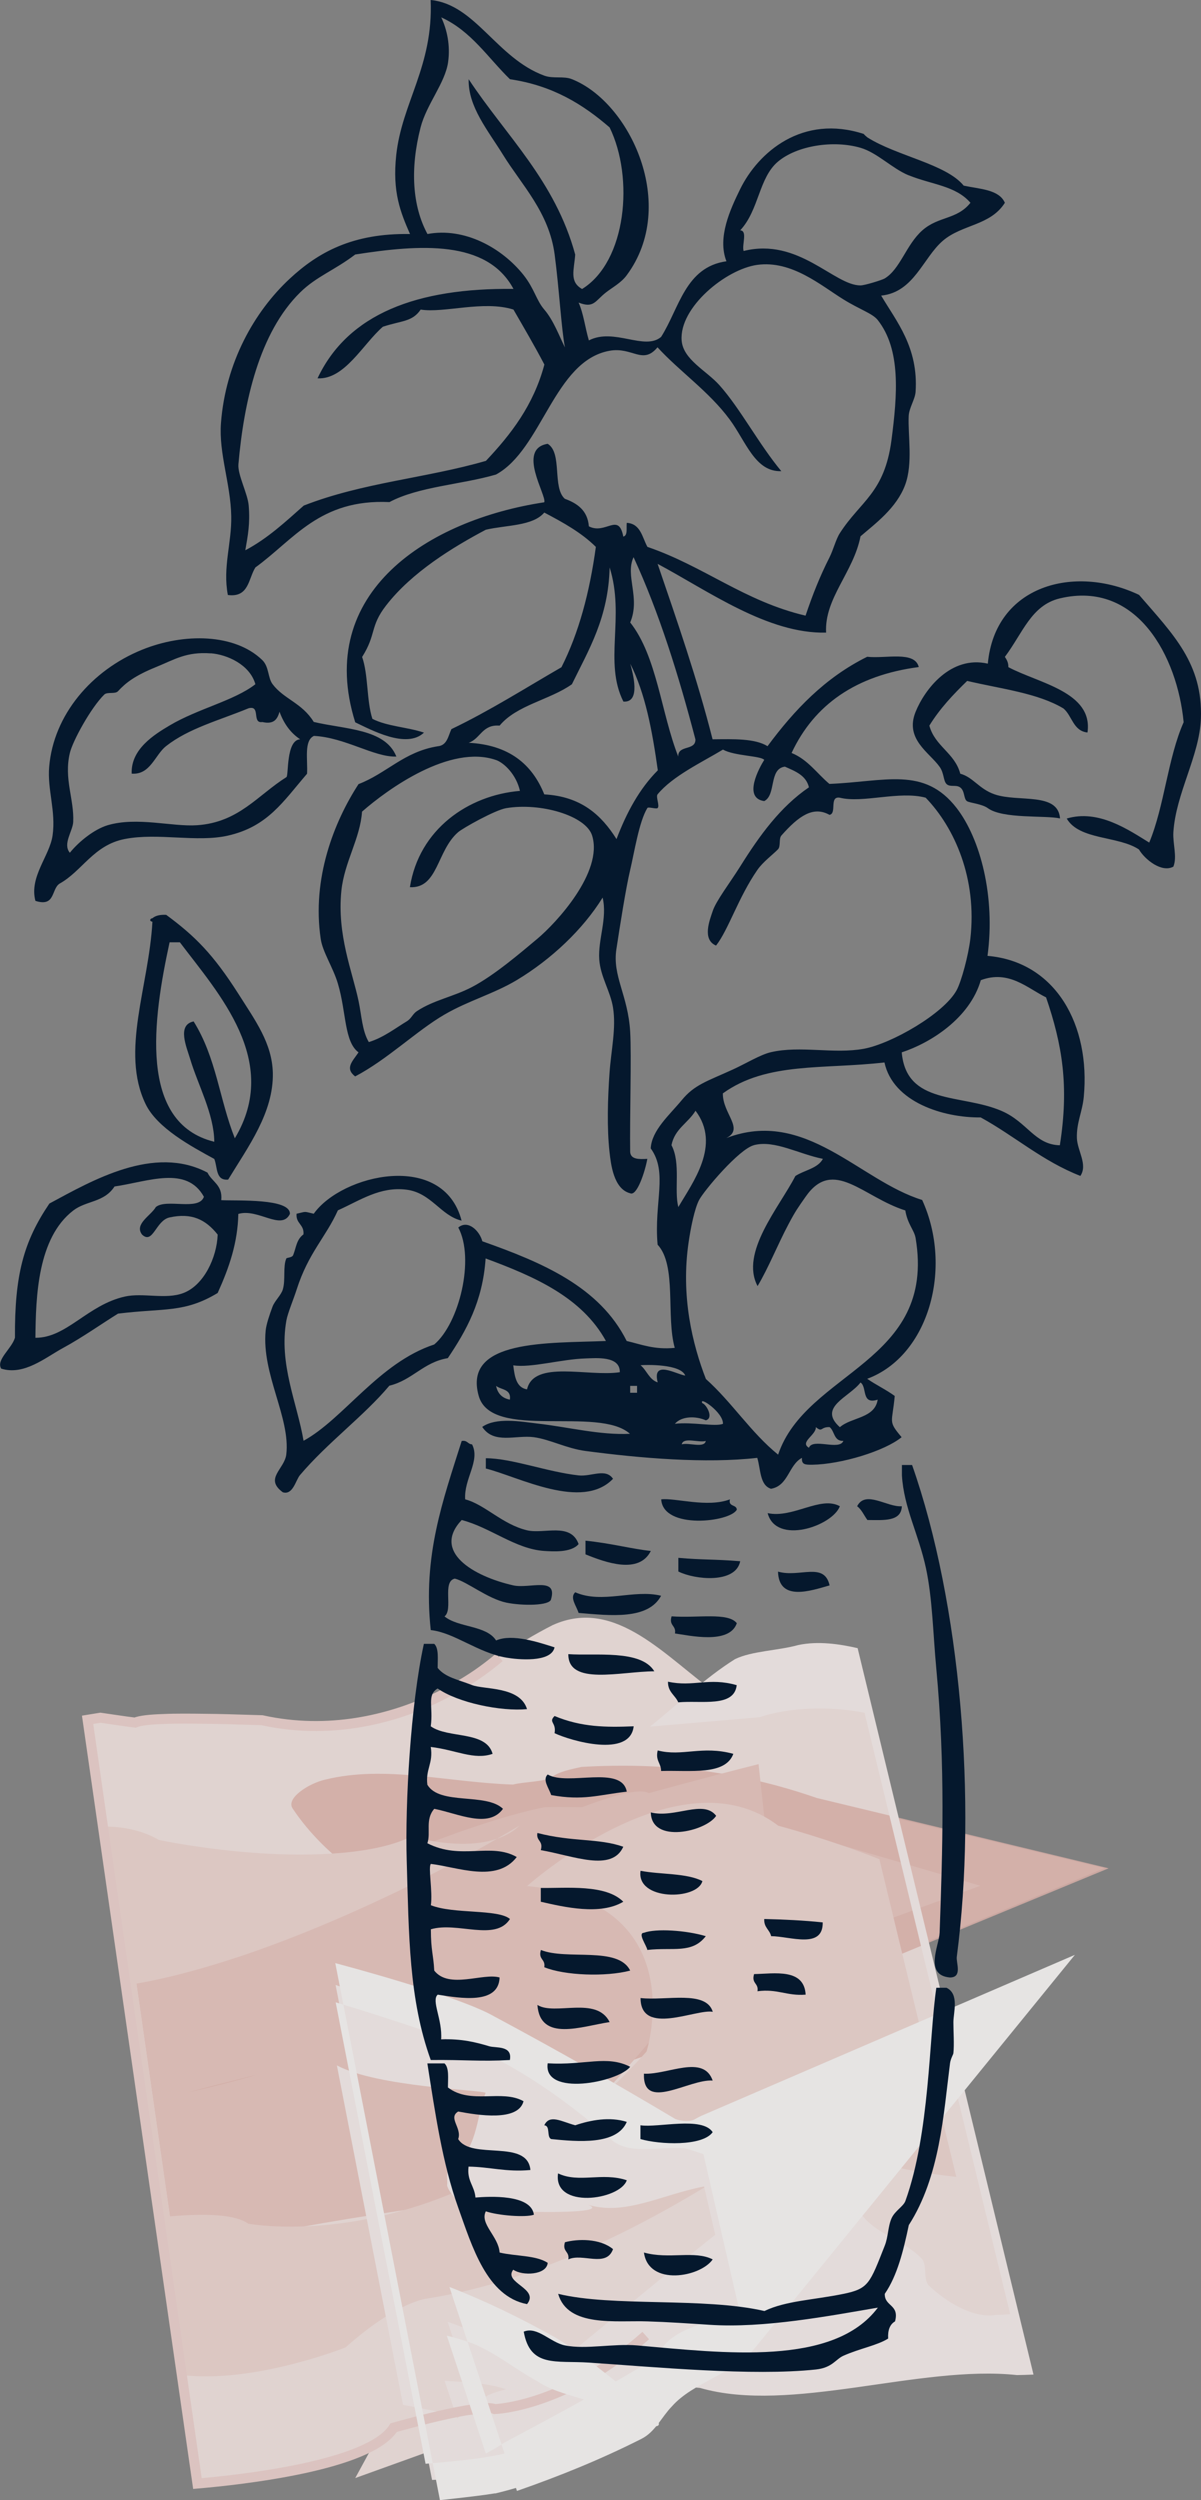 <?xml version="1.0" encoding="UTF-8"?><svg id="_レイヤー_2" xmlns="http://www.w3.org/2000/svg" viewBox="0 0 120.39 250.52"><rect x="0" y="0" width="120.39" height="250.52" fill="#808080" stroke="none"/><defs><style>.cls-1{fill:#e5b6ad;}.cls-1,.cls-2{opacity:.9;}.cls-3{fill:#f6e5e2;}.cls-4{fill:#05182d;fill-rule:evenodd;}.cls-5{fill:none;stroke:#f0d3ce;}.cls-6{fill:#f1d7d2;}.cls-7{fill:#ebc7bf;}.cls-8{fill:#fdfbfa;}.cls-9{fill:#faf0ee;}</style></defs><g id="_レイヤー_1-2"><g class="cls-2"><g class="cls-2"><path class="cls-3" d="M52.22,207.84c-1.17-3.44-13.39-4.18-18.53-4.91l8.14,41.78c.99-.23,1.71-.35,2.09-.33,10.39-.52,40.41-22.05,41.16-20.33.61,2.59,12.83,11.22,16.38,10.47l.74-.15-15.85-65.42c-8.6-.46-16.69,2.53-23.28,7.27-3.38,2.17-3.76,3.5-5.41,3.26-.66.01-1.97,4.98-6.37,7.95-3.05,1.9-7.33,1.69-10.05,3.85-4.7,2.84-18.83,6.62-26.46,8.98l2.9,20.13c1.17-.46,2.17-.88,2.97-1.24,11.65-5.33,17.37-7.42,27.15-8.54,7.48-.49,12.79-3.7,19.99-5.72,6.77-2.18,11.45-4.62,17.82-7.27l25.09-10.42-26.91-6.45c-.59-.14-1.36-.33-2.15-.52-7.72-2.65-15.23-3.55-23.53-3.06-1.1.24-2.2.45-2.94.99-.75.53-2.86.49-3.91.78-6.59-.21-12.78-1.96-18.8-.49-1.67.38-3.96,1.88-3.28,2.89,3.4,5.1,8.8,8.43,14.67,11.36,5.52,2.7,11.89,2.02,18.33,2.79,4.16.44,7.61,2.39,10.15,5.05,2.56,2.64,4.17,6.07,5.12,9.38l-4.27-39.44c-.47-.25-.91-.52-1.34-.79-2.44-1.71-4.96-4.14-7.67-5.8-2.71-1.65-5.56-2.5-8.77-1.05-3.7,1.87-7,4.35-10.54,6.39-3.53,2.03-7.3,3.65-11.75,3.62-6.25-.24-11.26-.86-17.27-.47-.88-.17-4.34-.36-5.47-.28-.5.15-1.01.28-1.53.41l10.96,76.18c7.24-1.02,15.41-.61,19.86-5.56,8.35-2.5,12.91-.96,19.34-5.03,8.12-5.42,16.27-11.37,26.26-13.62,2.29-.56,4.51-1,6.72-1.3l-9.59-39.58c-3.04,1.31-6.12,2.33-9.37,3.11-1.9.55-10.11-1.22-12.64-1.87-4.68-1.14-9.52,2.76-12.46,6.1-4.35,5.96-9.33,10.73-15.69,15.34-1.52.79-3.18.96-4.9,1.25l6.89,35.33c1.01.2,2.06.37,3.18.35,7.08-.79,12.17-4.12,18.36-5.77,7.33-.96,12.02-1.85,15.03-2.6l-4.7-20.45c-2.89,2.23-3.82,3.49-4.19,4.15-.36.67-.12.77-.48.82-2.16,1.23-4.39-.7-7.42.48-3.91,1.91-6.61,5.57-7.88,8.5-1.42,2.9-2.87,5.94-4.48,8.9l-6.03,11.07,8.66-3.12c5.72-2.06,11.92-3.09,18.12-1.16-.55-.62-.73-1.44-1.38-1.54-5.78-1.75-11.03-3.98-16.3-5.96l2.45,7.4c6.66-2.58,12.98-4.83,19.46-8.85.93-1,2.09-2.34,3.45-3.17,1.19-.61,2.31-1.22,3.39-1.84l-2.88-12.53c-1.48.13-2.9.3-4.33.47-4.68.17-12.79-6.59-14-10.15Z"/><path class="cls-1" d="M62.33,195.38c-6.45-.77-12.82-.11-18.33-2.81-5.87-2.93-11.27-6.26-14.67-11.36-.69-1.02,1.61-2.51,3.28-2.89,6.02-1.47,12.22.28,18.82.5,1.05-.29,3.17-.25,3.92-.78.75-.53,1.85-.75,2.95-.99,8.32-.47,15.84.43,23.56,3.11.72.17,1.42.34,1.95.47l27.32,6.58-25.47,10.53c-6.46,2.67-11.17,5.13-18,7.33-7.19,2.01-12.51,5.22-20,5.7-9.78,1.12-15.51,3.21-27.17,8.53-.76.34-1.7.73-2.79,1.17l-2.92-20.29c7.6-2.36,21.91-6.18,26.64-9.04,2.72-2.16,7.01-1.95,10.05-3.84,0,0,2.55,1.79,8.05,4.65l-43.45,20.78-.67-4.65c3.52-2.09,6.99-4.18,10.37-6.39,18.3-4.44,36.09-10.81,53.05-18.85l1.5,13.84c-2.9-.56-5.86-.94-8.86-1.16-3-.2-6.05-.22-9.12-.13Z"/><path class="cls-7" d="M52.25,192.04s24.43-12.37,23.03-1.45c0,0-17.56,28.4-31.84,30.44,0,0-10.29,1.46-15.61,2.59,0,0-4.53-1.49-10.77-1.32l-3.41-23.69c2.88-.31,6.17-1.09,9.38-2.74,0,0,2.48-.98,6.23-2.47,3.74-1.52,8.71-3.6,13.7-5.77,5-2.16,10.01-4.41,14.02-6.01,4.01-1.59,7.03-2.52,8.07-1.94,0,0,5.43-1.51,10.99-2.91l2.86,26.41c-3.26-1.54-6.87-2.93-8.5-4.24,0,0-1.34-2.03-3.85-3.87-2.48-1.84-6.18-3.49-10.09-2.79,0,0-1.53-.4-3.64-.95-2.13-.56-4.88-1.29-7.28-2.04-4.8-1.5-8.19-3.3-1.98-4.81,0,0,.44-.17,1.17-.43.72-.27,1.73-.63,2.87-1.01,2.26-.77,5.05-1.58,6.99-1.95,0,0,.22,0,.63-.01.41-.01,1.01-.01,1.78,0,1.53,0,3.74.03,6.4.18,2.66.15,5.79.43,9.14.93,3.35.52,6.92,1.28,10.44,2.3l15.29,4.47-14.24,5.21c-6.51,2.38-13.2,4.44-18.49,5.76-5.29,1.33-9.18,1.94-10.08,1.61,0,0-4.98.89-12.38,2.45-7.41,1.59-17.25,3.69-27.22,6.48l-.03-.18c14.35-2.8,28.81-8.15,36.43-18.25Z"/><path class="cls-6" d="M52.8,189.02s15.26-13.66,25.21-6.08c0,0,4.96,1.3,10.14,3.36l7.71,31.83c-7.53-.82-15.8-2.88-12.92-8.02,0,0,2.17-3.89,6.06-9.53l1.08,4.46c-10.33,8.77-28.95,22.4-47.32,25.29,0,0-2.98.3-8.11,4.88,0,0-8.76,3.51-15.97,2.82l-7.91-55c1.86.04,3.64.46,5.16,1.34,0,0,4.51.96,9.99,1.32,5.47.38,11.92.09,15.36-1.7,0,0,.45.14,1.19.31.74.17,1.76.36,2.89.42,2.27.16,4.99-.15,6.72-1.79,0,0-1.48.89-3.93,2.27-2.46,1.35-5.9,3.22-9.84,5.05-3.93,1.85-8.35,3.72-12.66,5.24-4.32,1.52-8.53,2.68-11.97,3.27l3.36,23.33c3.75-.33,6.6-.17,7.84.73,0,0,20.98,3.99,39.93-17.25,0,0,4.76-14.94-12.01-16.59Z"/><path class="cls-9" d="M65.17,173c2.72-2.16,5.47-4.85,8.51-6.75,1.68-.82,4.32-.85,6.33-1.41,2.01-.43,4.17-.1,5.96.31l17.63,72.79c-.6.03-1.16.04-1.66.05-9.74-1.05-22.66,3.91-31.76,1.29-1.39-.15-2.4-.13-3.67.24-.26.35-1.4,1.24-1.66,1.59-3.69,1.62-7.49,2.73-10.8,4.51-3.27,1.96-6.95,2.7-10.74,2.88l-9.67-49.6c2.29.74,4.54,1.7,6.74,2.7,3.16,1.31,7.05,2.15,10.57,3.22,6.09,1.8,6.59,8.24,12.45,9.23,2.44.53,4.79.63,7.11.51l4.18,18.18c-2.71,1.43-5.1,3.32-7.51,5.15-2.41,1.84-4.86,3.6-7.83,4.9-3.48,1.26-6.52,2.79-9.76,4.11l-4.72-14.25c1.41.49,2.82,1.04,4.23,1.7,3.62,2.13,7.72,3.51,11.72,5.42.93.4,3.15,2.86,3.04,3.39-.48.74-2.72.15-4.12.49-3.85.8-5.59-2.4-8-3.82-2.04-1-4.56-1.12-7.17-1.26l1.25,3.77c.99-.82,2.02-1.64,3.12-2.34,1.51-.63,2.87-.85,4.62-.95,2.54.05,4.4-2.5,6.67-4.51,2.63-2.81,7.13-2.76,10.47-4.6.74-.38,1.43-.81,2.08-1.29l-2.2-9.56c-4.25.81-7.96,2.99-11.7,1.81,3.82,1.36-16.38.59-12.29-.16-.36.24-1.54-.92-1.77-1.74.07-.52-.16-1.34.21-1.58,2.91-1.91,2.65-5.12,3.65-7.71-.3-.29-10.85-.58-14.91-2.75l6.63,34.02s.03,0,.04,0c3.54.64,6.82,1.62,10.63.52.89-.53.9-1.92,1.79-2.46,2.16-.9,24.45-20.74,27.74-21.14,2.03-.04,4.93.78,4.92,2.17.86,3.63,4.65,3.91,6.92,6.3.5.68.11,1.9.61,2.59,1.76,1.7,4.53,3.39,6.81,3,.45,0,.91-.03,1.4-.08l-14.6-60.26c-3.58-.69-7.56-.54-10.53.45l-10.93.94Z"/><path class="cls-5" d="M50.05,166.07s-.62.56-1.76,1.38c-1.14.83-2.83,1.87-4.96,2.87-4.25,1.96-10.36,3.53-17.07,2.05,0,0-.67-.02-1.7-.05-1.03-.03-2.44-.08-3.89-.09-1.46-.02-2.98-.04-4.27.02-1.29.04-2.34.14-2.86.36-1.16-.14-2.32-.33-3.47-.49,0,0-.47.08-1.29.21l11.01,76.53c4.39-.38,17.31-1.79,19.67-5.6,0,0,8.67-2.5,10.14-1.86,0,0,7.11-.22,15.13-7.37"/><path class="cls-8" d="M49.62,249.84c-.93.16-2.97.41-5.52.68l-10.49-53.81c5.45,1.46,13.19,3.76,15.91,5.33,6.22,3.33,12.01,6.62,18.19,10.3.64.23,1.52.3,2-.02.25-.14.5-.27.76-.38l37.28-16.06-31.95,39.24c-2.31,2.83-6.28,3.55-8.45,6.01-1.04,1.07-1.65,2.53-3.03,3.24-4.07,2.06-8.22,3.74-12.5,5.23l-6.77-20.44c3.67,1.43,7.19,3.14,10.57,5.04,3.22,1.89,5.87,4.41,9.02,6.65.55.61,1.54,1.29,1.4,1.99.12.55-1.38.16-2.19.32-.93-.4-1.67-1.22-2.9-1.75-2.24-1.21-5.1-1.44-7.08-2.8-2.23-1.21-3.96-2.71-6.44-3.77-.91-.32-1.76-.59-2.64-.8l3.91,11.81c.64-.33,1.25-.7,1.89-1.11,5.33-2.83,10.35-5.55,15.31-8.58,1.07-2.83,4.93-3.28,7.37-4.35.27-.1.56-.16.87-.2l-3.63-15.77c-.56-.16-1.16-.4-1.85-.57-2.64-.21-5.41.65-7.22-.74-3.59-3.12-7.23-5.89-11.59-8.19-2.45-1.3-10.37-3.96-16.2-5.7l9.01,46.24c2.82-.24,5.11-.48,6.3-.71,5.24-.79,9.48-3.86,14.39-5.09.42-.13-1.54,5.87-13.74,8.78Z"/></g></g><path class="cls-4" d="M117.62,86.84c-1.16.64-2.85-.7-3.45-1.72-2.07-1.38-5.97-.92-7.24-3.1,3.18-.95,6.19,1.13,8.27,2.41,1.52-3.65,1.86-8.48,3.45-12.06-.62-6.56-4.67-14.25-12.41-12.41-2.86.68-3.71,3.46-5.51,5.86.18.28.36.56.35,1.03,3.01,1.61,8.52,2.48,7.93,6.55-1.45-.16-1.53-1.68-2.41-2.41-2.58-1.55-6.3-1.97-9.65-2.76-1.4,1.36-2.74,2.77-3.79,4.48.56,2.08,2.55,2.73,3.1,4.82,1.27.33,1.89,1.54,3.45,2.07,2.38.81,6.35-.26,6.55,2.41-1.49-.33-5.73.07-7.24-1.03-.57-.42-1.8-.53-2.07-.69-.37-.21-.21-1.02-.69-1.38-.42-.32-1.03,0-1.38-.35-.33-.33-.23-1.07-.69-1.72-1.02-1.44-3.52-2.77-2.41-5.51.91-2.25,3.52-5.68,7.24-4.83.73-7.86,8.68-9.97,15.16-6.89,3.44,3.98,6.4,6.88,6.2,12.41-.14,3.72-2.51,7.48-2.76,11.37-.07,1.18.4,2.46,0,3.45Z"/><path class="cls-4" d="M39.74,75.81c-2.21.09-5.16-1.92-8.27-2.07-1.02.47-.61,2.38-.69,3.79-2.41,2.8-3.95,5.3-7.93,6.2-3.13.71-7-.31-10.34.34-3.14.61-4.27,3.22-6.55,4.48-.83.55-.4,2.36-2.41,1.72-.64-2.41,1.43-4.5,1.72-6.55.35-2.44-.54-4.6-.34-6.89.44-5.2,4.25-9.67,9.3-11.72,4.23-1.72,9.32-1.62,12.06,1.03.69.67.55,1.77,1.03,2.41,1.13,1.51,2.96,1.88,4.13,3.79,3.15.75,7.14.67,8.27,3.44ZM21.13,65.47c-2.46-.18-3.61.61-5.51,1.38-2.08.85-3,1.55-3.79,2.41-.29.32-1.07.04-1.38.34-1.32,1.29-3.16,4.63-3.45,5.86-.61,2.58.44,4.62.34,6.89-.04.93-1.08,2.21-.34,3.1.92-1.14,2.46-2.36,3.79-2.76,2.95-.87,6.47.17,8.96,0,4.18-.28,6.08-3.01,8.96-4.82.24-.12-.06-3.72,1.38-3.79-.97-.64-1.64-1.58-2.07-2.76-.21.71-.53,1.3-1.72,1.03-1.09.17-.13-1.71-1.38-1.38-3,1.23-6,2.01-8.27,3.79-1.12.88-1.58,2.91-3.45,2.76-.1-2.44,2.24-3.9,3.79-4.82,2.86-1.7,6.5-2.49,8.61-4.14-.56-1.98-2.86-2.98-4.48-3.1Z"/><path class="cls-4" d="M22.86,118.2c-1.27.12-1.04-1.25-1.38-2.07-2.29-1.25-5.73-3.09-6.89-5.51-2.53-5.27.33-11.75.69-18.26-.39-.07-.19-.35,0-.35.31-.27.78-.37,1.38-.34,2.89,2.13,4.71,3.95,7.24,7.92,1.69,2.67,3.38,4.94,3.45,7.93.08,3.96-2.47,7.38-4.48,10.68ZM21.48,114.41c-.02-2.78-1.65-5.72-2.41-8.27-.36-1.21-1.36-3.44.34-3.79,2.29,3.67,2.58,7.82,4.13,11.71,4.64-7.74-1.64-14.51-5.51-19.64h-1.03c-1.67,7.69-3.16,18.11,4.48,19.99Z"/><path class="cls-4" d="M22.17,120.26c1.59.08,6.96-.2,6.89,1.38-.84,1.72-3.2-.59-5.17,0-.06,2.87-.9,5.34-2.07,7.92-3.34,2.02-5.37,1.5-9.99,2.07-1.71,1.06-3.56,2.38-5.51,3.44-1.77.96-3.91,2.79-6.2,2.07-.54-.88,1.06-2,1.38-3.1-.04-6.29.87-9.63,3.45-13.44,4.28-2.3,10.49-5.93,15.85-3.1.44.93,1.53,1.22,1.38,2.76ZM11.48,118.89c-1.05,1.62-2.83,1.4-4.14,2.41-3.57,2.75-3.75,8.6-3.79,12.75,3.13.02,5.22-3.29,8.96-4.13,1.83-.41,4.09.32,5.86-.35,2.06-.77,3.37-3.56,3.45-5.86-1.22-1.53-2.62-2.2-4.82-1.72-1.39.3-1.66,2.75-2.76,1.72-.81-1.06.9-1.91,1.38-2.76,1.07-.88,4.32.42,4.82-1.03-1.74-3.14-5.56-1.53-8.96-1.03Z"/><path class="cls-4" d="M46.29,144.39c.56-.1.59.32,1.03.34.85,1.66-.83,3.44-.69,5.51,1.97.51,3.72,2.51,6.2,3.1,1.71.41,4.37-.83,5.17,1.38-.74.89-2.63.74-3.45.69-2.88-.19-5.38-2.35-8.27-3.1-2.99,3.17,1.13,5.63,5.17,6.55,1.61.36,4.46-.9,3.79,1.38-.09.67-2.88.68-4.48.35-1.89-.4-3.93-2.1-5.17-2.41-1.3.3-.13,3.09-1.03,3.79,1.39,1.14,4.18.87,5.17,2.41,1.63-.71,4.31.2,5.86.69-.33,1.57-3.75,1.22-4.83,1.03-2.85-.48-5.22-2.51-7.58-2.76-.81-7.48,1.21-12.96,3.1-18.95Z"/><path class="cls-4" d="M61.45,148.18c-3.09,3.22-9.43-.19-12.75-1.03v-1.03c2.58,0,6.15,1.37,9.3,1.72,1.29.14,2.7-.76,3.45.34Z"/><path class="cls-4" d="M90.4,146.8h1.03c4.87,13.85,6.52,33.77,4.48,49.28-.08.6.59,2.07-.69,2.07-2.62-.23-1.08-3.22-1.03-4.48.29-8.29.59-16.61-.34-26.54-.32-3.43-.38-6.96-1.03-9.99-.73-3.41-2.22-6.06-2.41-9.3v-1.04Z"/><path class="cls-4" d="M73.17,150.24c-.19.77.66.49.69,1.03-.63,1.25-7.39,2.04-7.58-1.03,1.41-.17,4.61.86,6.89,0Z"/><path class="cls-4" d="M84.19,150.93c-.77,2.01-6.4,3.9-7.24.69,2.54.55,5.3-1.77,7.24-.69Z"/><path class="cls-4" d="M90.4,150.93c-.05,1.56-1.83,1.39-3.45,1.38-.34-.46-.57-1.04-1.03-1.38.84-1.65,3.01.12,4.48,0Z"/><path class="cls-4" d="M58.69,154.38c2.62.27,4.69.84,6.55,1.03-1.19,2.37-4.53,1.16-6.55.34v-1.38Z"/><path class="cls-4" d="M68,156.1c2.52.22,3.42.12,6.2.34-.45,2.27-4.55,1.86-6.2,1.03v-1.38Z"/><path class="cls-4" d="M77.99,157.48c2.15.63,4.63-1.02,5.17,1.38-1.89.54-5.09,1.65-5.17-1.38Z"/><path class="cls-4" d="M57.66,159.55c2.71,1.19,5.89-.33,8.61.35-1.31,2.43-5.07,1.99-8.27,1.72-.23-.73-.91-1.53-.34-2.07Z"/><path class="cls-4" d="M67.31,161.96c2.61.2,5.67-.43,6.55.69-.75,2.18-4.83,1.21-6.2,1.03.14-.83-.63-.75-.34-1.72Z"/><path class="cls-4" d="M42.5,164.72h1.03c.47.45.34,1.5.34,2.41.77.95,1.99,1.15,3.45,1.72,1.2.47,4.8.1,5.51,2.41-2.59.25-6.91-.63-8.96-2.07-1.11.66-.42,1.84-.69,3.79,1.74,1.25,5.55.42,6.2,2.76-1.87.65-3.66-.39-6.2-.69.27,1.64-.54,2.22-.34,3.79,1.25,2.08,5.89.77,7.58,2.41-1.46,2.01-4.49.47-6.89,0-.94,1.08-.32,2.38-.69,3.45,3.37,1.73,6.36-.11,8.96,1.38-2.03,2.64-5.97.99-8.61.69-.29.32.2,2.77,0,4.14,2.3.91,6.73.36,7.93,1.38-1.46,2.29-5.28.24-7.93,1.03.01,2.2.25,2.46.34,4.14,1.48,1.89,4.89.2,6.55.69-.09,2.75-3.97,2.07-6.2,1.72-.68.57.49,2.51.34,4.48,2.05-.08,3.51.3,4.82.69.66.2,2.35-.11,2.07,1.38-2.96.17-4.56-.04-7.93,0-2.2-6.1-2.19-12.48-2.41-19.99-.17-5.74.39-15.63,1.72-21.71Z"/><path class="cls-4" d="M65.59,167.47c-3.36.01-8.65,1.47-8.62-1.72,2.65.19,7.29-.49,8.62,1.72Z"/><path class="cls-4" d="M66.96,168.51c2.54.56,4.09-.46,6.89.35-.26,2.27-3.56,1.5-5.86,1.72-.31-.73-1.05-1.02-1.03-2.07Z"/><path class="cls-4" d="M55.59,171.95c2.71,1.13,5.17,1.14,7.93,1.03-.35,3.2-6.32,1.45-7.93.69.2-1.1-.65-1.07,0-1.72Z"/><path class="cls-4" d="M65.93,175.4c2.46.64,4.42-.52,7.58.34-.8,2.19-4.34,1.63-7.24,1.72,0-.81-.59-1.01-.34-2.07Z"/><path class="cls-4" d="M54.9,177.81c2.04,1.18,7.42-.99,7.93,1.72-2.83.32-4.38.93-7.58.34-.23-.72-.91-1.53-.34-2.07Z"/><path class="cls-4" d="M71.79,181.95c-1.02,1.57-6.5,2.85-6.55-.34,2.43.61,5.27-1.33,6.55.34Z"/><path class="cls-4" d="M53.87,183.67c3.54.92,6.09.5,8.61,1.38-1.16,2.57-5.01.9-8.27.34.28-.97-.49-.89-.34-1.72Z"/><path class="cls-4" d="M64.21,187.46c2.02.39,4.61.21,6.2,1.03-.5,1.94-6.65,1.98-6.2-1.03Z"/><path class="cls-4" d="M62.48,190.56c-2.31,1.38-5.91.54-8.27,0v-1.38c2.62.03,6.51-.39,8.27,1.38Z"/><path class="cls-4" d="M82.47,192.63c.05,2.71-3.26,1.39-5.17,1.38-.15-.66-.74-.86-.69-1.72,1.85.04,3.97.14,5.86.34Z"/><path class="cls-4" d="M70.75,194.01c-1.39,1.79-3.26,1.09-5.86,1.38-.07-.44-1-1.69-.34-1.72,1.2-.45,4.23-.25,6.2.34Z"/><path class="cls-4" d="M54.21,195.39c2.62,1.06,7.75-.4,8.96,2.07-2.43.64-6.57.5-8.61-.34.14-.83-.63-.75-.34-1.72Z"/><path class="cls-4" d="M80.75,199.87c-1.88.15-2.83-.61-4.82-.34.14-.83-.63-.75-.34-1.72,2.04-.04,5.03-.61,5.17,2.07Z"/><path class="cls-4" d="M94.88,199.18c1.3.63.69,2.45.69,3.45,0,.96.09,2.23,0,3.1-.01.14-.28.55-.34,1.03-.65,5.09-1.01,11.34-4.13,16.2-.54,2.56-1.15,5.06-2.41,6.89-.03,1.29,1.49,1.04,1.03,2.76-.51.29-.74.87-.69,1.72-1.09.69-2.81.98-4.48,1.72-.79.35-1.11,1.2-2.76,1.38-6.35.68-16.18-.25-22.74-.69-3.33-.22-5.91.52-6.55-3.1,1.36-.57,2.67,1.09,4.14,1.38,2.12.42,4.83-.21,7.24,0,8.7.76,19.68,2.14,24.12-3.79-4.81.82-11.43,2.09-16.89,1.72-2.16-.14-4.21-.28-6.2-.34-3.18-.11-7.99.62-8.96-2.76,5.5,1.33,14.55.32,20.68,1.72,2.14-1.03,4.9-1.1,7.93-1.72,2.52-.52,2.63-1.03,4.13-4.83.36-.9.31-1.92.69-2.76.34-.74,1.18-1.17,1.38-1.72,2.45-6.8,2.36-16.34,3.1-21.36h1.03Z"/><path class="cls-4" d="M64.21,200.21c2.58.29,6.57-.82,7.24,1.38-1.64-.32-7.23,2.48-7.24-1.38Z"/><path class="cls-4" d="M53.87,200.9c1.74,1.1,5.93-.93,7.24,1.72-2.79.41-6.96,2.03-7.24-1.72Z"/><path class="cls-4" d="M63.17,207.1c-1.23,1.56-8.75,3.03-8.27-.35,3.75.22,5.93-.85,8.27.35Z"/><path class="cls-4" d="M42.84,206.76h1.72c.48.45.34,1.5.34,2.41,2.27,1.75,5.41.15,7.58,1.38-.54,2.07-4.61,1.39-6.55,1.03-1.05.64.4,1.64,0,2.76,1.3,2.14,6.94-.05,7.24,3.1-2.41.23-4.06-.31-6.2-.34-.18,1.45.6,1.92.69,3.1,1.35-.11,5.58-.36,5.86,1.72-.82.3-3.62.08-4.82-.34-.64,1.26,1.28,2.51,1.38,4.13,1.58.38,3.64.26,4.82,1.03-.09,1.24-2.55,1.33-3.45.69-1.04,1.32,2.67,1.88,1.38,3.45-4.03-.77-5.51-5.79-6.89-9.65-1.61-4.5-2.32-9.54-3.1-14.47Z"/><path class="cls-4" d="M71.44,208.48c-2.36-.18-7.03,3.18-6.89-.69,2.39.12,5.96-1.97,6.89.69Z"/><path class="cls-4" d="M62.83,212.62c-1,2.34-4.92,1.99-7.58,1.72-.48-.21-.05-1.33-.69-1.38.53-1.14,1.73-.37,3.1,0,1.56-.53,3.47-.88,5.17-.34Z"/><path class="cls-4" d="M71.44,213.65c-1.03,1.44-5.32,1.25-7.24.69v-1.38c1.77.27,6.18-.92,7.24.69Z"/><path class="cls-4" d="M55.94,217.78c2.08,1,4.43-.14,6.89.69-.69,2-7.41,2.93-6.89-.69Z"/><path class="cls-4" d="M61.45,225.37c-.67,1.89-3.07.36-4.48,1.03.14-.83-.63-.75-.34-1.72,1.24-.34,3.49-.41,4.82.69Z"/><path class="cls-4" d="M64.55,225.71c2.52.71,5.08-.24,6.89.69-1.22,1.78-6.43,2.72-6.89-.69Z"/><path class="cls-4" d="M43.19,0c4.48.46,6.59,5.82,11.37,7.58.9.33,1.94.02,2.76.35,5.84,2.3,10.69,12.64,5.51,19.64-.56.77-1.43,1.22-2.07,1.72-1.12.87-1.22,1.63-2.76,1.03.5,1.11.66,2.56,1.03,3.79,2.52-1.3,5.58,1.06,7.24-.35,1.83-2.88,2.42-7,6.55-7.58-.93-2.36.37-5.18,1.38-7.24,1.81-3.68,6.23-7.53,12.41-5.51-.1-.03.32.33.34.34,2.96,1.87,7.88,2.66,9.65,4.83,1.6.35,3.54.37,4.13,1.72-1.46,2.3-4.27,2.15-6.2,3.79-2,1.7-2.9,5.18-6.2,5.51,1.52,2.58,3.75,5.18,3.45,9.65-.05.74-.65,1.6-.69,2.41-.09,1.95.44,4.73-.35,6.89-.86,2.34-3.03,3.92-4.48,5.17-.71,3.62-3.63,6.2-3.45,9.65-5.84.14-11.78-4.16-16.89-6.89,1.96,5.74,3.95,11.44,5.51,17.58,2.09-.02,4.23-.1,5.51.69,2.69-3.63,5.76-6.87,9.99-8.96,1.86.21,4.76-.62,5.17,1.03-6.29.83-10.48,3.76-12.75,8.61,1.63.66,2.54,2.05,3.79,3.1,5.59-.22,9.49-1.79,12.75,2.41,2.4,3.1,3.9,8.9,3.1,14.82,6.88.59,10.33,6.98,9.65,14.13-.14,1.5-.74,2.58-.69,4.13.04,1.26,1.11,2.65.35,3.79-3.8-1.48-6.58-3.99-9.99-5.86-3.75.04-8.79-1.53-9.65-5.51-6.14.71-11.79-.08-16.2,3.1-.03,2.04,2.2,3.55.34,4.48,7.96-3.04,13.34,4.26,19.64,6.2,3.12,6.82.65,15.64-5.51,17.92.88.61,1.9,1.09,2.76,1.72-.25,2.76-.71,2.47.69,4.13-1.71,1.4-6.09,2.72-8.96,2.76-.69,0-1.08.01-1.03-.69-1.35.72-1.35,2.79-3.1,3.1-1.14-.35-1.03-1.96-1.38-3.1-5.15.59-11.71.04-17.23-.69-1.88-.25-3.55-1.16-5.17-1.38-1.81-.24-4,.74-5.17-1.03,1.4-.98,3.82-.54,5.51-.34,3.1.35,6.29,1.18,9.3,1.03-3.17-2.83-13.88.71-15.16-3.79-1.62-5.71,7.01-5.27,12.75-5.51-2.41-4.37-7.11-6.44-12.06-8.27-.29,4.31-1.94,7.24-3.79,9.99-2.46.41-3.54,2.2-5.86,2.76-2.57,3.06-6.19,5.69-8.96,8.96-.43.51-.7,2.03-1.72,1.72-1.88-1.38.17-2.31.35-3.79.43-3.69-2.49-8.05-2.07-12.4.06-.63.39-1.61.69-2.41.21-.57.87-1.17,1.03-1.72.29-.98,0-2.29.35-3.1.04-.11.58-.07.69-.35.3-.74.32-1.55,1.03-2.07.09-1.01-.78-1.06-.69-2.07,1.06-.24.66-.24,1.72,0,2.82-3.96,12.99-6.33,14.82.69-2.08-.48-3.03-2.78-5.51-3.1-2.66-.34-4.66,1.07-6.89,2.07-1.2,2.68-2.96,4.26-4.13,7.93-.3.94-.91,2.4-1.03,3.1-.78,4.37,1.08,8.28,1.72,12.06,4.01-2.19,7.56-7.83,13.1-9.65,2.51-2.13,4.08-8.59,2.41-11.72,1-.83,2.16.39,2.41,1.38,6.02,2.13,11.75,4.55,14.47,9.99,1.49.35,2.78.89,4.82.69-.89-3.13.22-8.26-1.72-10.34-.38-4.27,1.06-7.22-.69-9.65.1-1.82,1.88-3.34,3.1-4.82,1.29-1.57,2.52-1.89,5.17-3.1,1.23-.56,2.73-1.48,3.79-1.72,2.95-.68,6.3.21,9.3-.34,2.78-.51,8.02-3.52,9.3-5.86.48-.87,1.19-3.52,1.38-5.17.69-6.01-1.57-11.12-4.48-14.13-2.65-.71-6.31.58-8.61,0-1.09-.17-.26,1.58-1.03,1.72-1.63-.91-3.08.1-4.82,2.07-.28.31-.05,1.08-.34,1.38-.5.52-1.51,1.26-2.07,2.07-1.92,2.78-2.88,5.96-4.14,7.58-1.43-.6-.63-2.58-.34-3.45.33-1.02,1.73-2.84,2.76-4.48,1.95-3.12,4.03-5.98,6.89-7.93-.29-1.21-1.38-1.61-2.41-2.07-1.63.21-.85,2.83-2.07,3.45-2.17-.3-.5-3.34,0-4.13-.37-.42-2.98-.38-4.14-1.03-2.12,1.28-5.03,2.64-6.55,4.48-.21.25.24,1.16,0,1.38-.14.13-.94-.16-1.03,0-.83,1.36-1.31,4.47-1.72,6.2-.43,1.81-1.03,5.63-1.38,7.93-.42,2.71,1.16,4.6,1.38,8.27.14,2.35-.05,8.8,0,12.06.05.75.87.74,1.72.69-.23,1.28-1.04,3.77-1.72,3.45-1.69-.43-1.94-3.01-2.07-4.13-.27-2.42-.18-5.38,0-7.93.16-2.28.68-4.48.35-6.55-.26-1.63-1.26-3.09-1.38-4.82-.14-2,.83-4.11.34-6.2-1.99,3.22-5.17,6.2-8.61,8.27-2.29,1.37-4.85,2.06-7.24,3.45-2.78,1.61-5.73,4.51-8.96,6.2-1.06-.82-.26-1.52.34-2.41-1.45-1.07-1.21-4.01-2.07-6.89-.47-1.6-1.53-3.16-1.72-4.48-.9-6.05,1.33-11.73,3.79-15.51,2.82-1.08,4.56-3.25,7.93-3.79.95-.08,1.05-1.01,1.38-1.72,3.88-1.86,7.39-4.1,11.03-6.2,1.74-3.43,2.83-7.51,3.45-12.06-1.44-1.43-3.29-2.45-5.17-3.44-1.16,1.37-3.81,1.24-5.86,1.72-3.25,1.72-7.4,4.24-9.99,7.58-1.66,2.14-.95,2.86-2.41,5.17.63,1.79.44,4.39,1.03,6.2,1.44.75,3.54.83,5.17,1.38-1.76,1.67-5.31-.29-6.89-1.03-4.1-13.07,7.39-20.3,18.95-22.05.26-.68-2.79-5.35.34-5.86,1.5.91.44,4.38,1.72,5.51,1.26.46,2.28,1.17,2.41,2.76,1.68.87,2.98-1.45,3.45,1.03.47-.11.29-.86.35-1.38,1.4.09,1.54,1.45,2.07,2.41,5.66,1.93,9.72,5.45,15.85,6.89.72-2.13,1.42-3.9,2.41-5.86.38-.76.64-1.81,1.03-2.41,2.06-3.21,4.47-4.01,5.17-9.3.6-4.58.96-9.1-1.38-12.06-.53-.66-1.77-1.03-3.45-2.07-2.26-1.4-5.16-3.92-8.62-3.45-3.14.43-7.84,4.27-7.58,7.58.15,1.92,2.48,3.01,3.79,4.48,2.07,2.31,3.95,5.91,6.2,8.61-2.62.1-3.54-2.96-5.17-5.17-2.07-2.81-5.05-4.84-7.24-7.24-1.49,1.8-2.51-.07-4.82.35-5.55,1.01-6.74,9.88-11.37,12.4-3.47,1.01-7.76,1.2-10.68,2.76-6.99-.33-9.57,3.75-13.44,6.55-.71,1.13-.64,3.04-2.76,2.76-.53-2.8.4-5.23.34-7.92-.06-3.21-1.26-6.28-1.03-9.3.46-6.07,3.34-11.17,6.89-14.47,2.84-2.64,6.3-4.58,12.06-4.48-.96-2.19-1.78-4.21-1.38-7.92.57-5.26,3.72-8.88,3.45-15.51ZM52.49,27.57c1.09,1.38,1.25,2.49,2.07,3.45.95,1.11,1.51,2.69,2.07,3.79-.36-1.86-.58-5.9-1.03-9.3-.56-4.24-3.31-6.98-5.17-9.99-1.52-2.46-3.52-4.83-3.45-7.58,3.75,5.67,8.67,10.17,10.68,17.57-.11,1.54-.61,2.72.69,3.45,4.46-2.76,5.22-11.16,2.76-16.19-2.65-2.29-5.68-4.2-9.99-4.83-2.21-2.15-3.89-4.84-6.89-6.2.59,1.24.92,2.82.69,4.48-.29,2.09-2.16,4.22-2.76,6.55-1.07,4.16-.82,7.89.69,10.68,3.69-.69,7.45,1.36,9.65,4.13ZM91.09,17.57c-1.63-.66-3.15-2.27-4.83-2.76-2.7-.79-6.35-.23-8.27,1.38-1.94,1.63-1.89,4.85-3.79,6.89.76.04.15,1.46.34,2.07,5.52-1.38,9.07,3.46,11.72,3.45.42,0,2.15-.54,2.41-.69,1.57-.93,2.16-3.39,3.79-4.83,1.64-1.44,3.45-1.05,4.82-2.76-1.49-1.72-3.86-1.81-6.2-2.76ZM35.61,25.5c-2.07,1.58-3.89,2.2-5.51,3.79-4.12,4.04-5.66,11.01-6.2,17.23-.09,1.06.94,2.96,1.03,4.14.15,1.83-.08,2.98-.34,4.48,2.25-1.19,4.03-2.86,5.86-4.48,5.94-2.32,12.25-2.74,18.26-4.48,2.51-2.66,4.77-5.57,5.86-9.65-.99-1.89-2.05-3.69-3.1-5.51-2.99-.95-6.98.38-9.3,0-.85,1.24-1.87,1.09-3.79,1.72-1.99,1.72-3.83,5.32-6.55,5.17,3.05-6.48,10-9.07,19.64-8.96-2.65-4.94-9.37-4.46-15.85-3.45ZM63.17,62.37c2.69,3.4,3.1,9.08,4.82,13.44-.05-1.2,1.75-.55,1.72-1.72-1.69-6.46-3.63-12.68-6.2-18.26-.87,1.86.71,4.07-.34,6.55ZM57.32,68.57c-2.22,1.57-5.52,2.07-7.24,4.14-1.75-.14-1.91,1.31-3.1,1.72,4.04.21,6.36,2.14,7.58,5.17,3.7.2,5.73,2.08,7.24,4.48,1.01-2.66,2.3-5.05,4.14-6.89-.55-3.93-1.25-7.71-2.76-10.68.24.9,1.1,3.93-.69,3.79-1.99-3.95.18-8.5-1.38-13.44-.12,5.04-2.09,8.24-3.79,11.72ZM49.73,76.16c-4.6-1.61-10.86,2.91-13.44,5.17-.18,2.7-1.77,5.03-2.07,7.93-.45,4.42,1.1,8.09,1.72,11.03.32,1.52.36,3,1.03,4.13,1.48-.45,2.75-1.45,3.79-2.07.49-.29.59-.74,1.03-1.03,1.7-1.12,3.63-1.43,5.51-2.41,2.23-1.16,4.9-3.45,6.55-4.83,1.94-1.62,6.62-6.7,5.51-10.34-.61-2.01-5.18-3.34-8.62-2.76-1.13.19-4.38,2.02-4.82,2.41-2.15,1.86-2,5.65-4.83,5.51.91-5.81,5.86-9.22,11.03-9.65-.36-1.61-1.56-2.8-2.41-3.1ZM98.32,98.21c-1.1,3.82-5.05,6.3-7.93,7.24.47,5.31,5.96,4.13,9.99,5.86,2.6,1.11,3.33,3.39,5.86,3.45.94-5.96.24-10.08-1.38-14.82-1.88-.92-3.73-2.78-6.55-1.72ZM67.31,114.75c.96,1.81.24,4.54.69,6.2,1.43-2.46,4.31-6.22,1.72-9.65-.73,1.22-2.09,1.81-2.41,3.45ZM75.58,114.75c-1.5.38-5.03,4.58-5.51,5.51-.45.88-.82,2.72-1.03,4.14-.83,5.5.4,10.38,1.72,13.78,2.61,2.33,4.51,5.37,7.24,7.58,2.81-8.36,15.89-9.21,13.78-21.71-.14-.8-.81-1.39-1.03-2.76-4.22-1.32-7.22-5.36-9.99-1.38-.78,1.12-1,1.4-1.72,2.76-1.07,2.01-2.01,4.38-3.1,6.2-1.78-3.36,2.16-7.87,3.79-11.03.9-.59,2.24-.75,2.76-1.72-2.43-.48-4.82-1.9-6.89-1.38ZM58.69,136.12c-2.4.07-5.47.97-7.24.69.14,1.13.3,2.23,1.38,2.41.69-2.98,6.12-1.24,9.3-1.72.04-1.66-2.38-1.41-3.45-1.38ZM65.93,138.53c-.59-2.32,1.84-.83,2.76-.69-.44-1.18-3.95-1.09-4.48-1.04.63.52.86,1.44,1.72,1.72ZM84.19,143.01c1.16-1.02,3.5-.87,3.79-2.76-1.68.53-1.03-1.26-1.72-1.72-1.14,1.49-4.32,2.47-2.07,4.48ZM51.11,140.25c.16-1.08-.87-.97-1.38-1.38.15.77.61,1.23,1.38,1.38ZM63.17,139.56h.69v-.69h-.69v.69ZM70.75,142.32c-1-.45-2.43-.43-3.1.35,1.73-.21,4.07.32,4.82,0,.06-1.13-2.46-2.84-2.07-2.07.4.11,1.19,1.5.35,1.72ZM81.09,145.07c.37-1.01,3.07.32,3.45-.69-.97.05-.86-.98-1.38-1.38-.94-.03-.69.57-1.38,0,.06.78-1.66,1.51-.69,2.07ZM70.75,144.39c-.71.2-2.26-.43-2.41.34.71-.21,2.26.42,2.41-.34Z"/></g></svg>